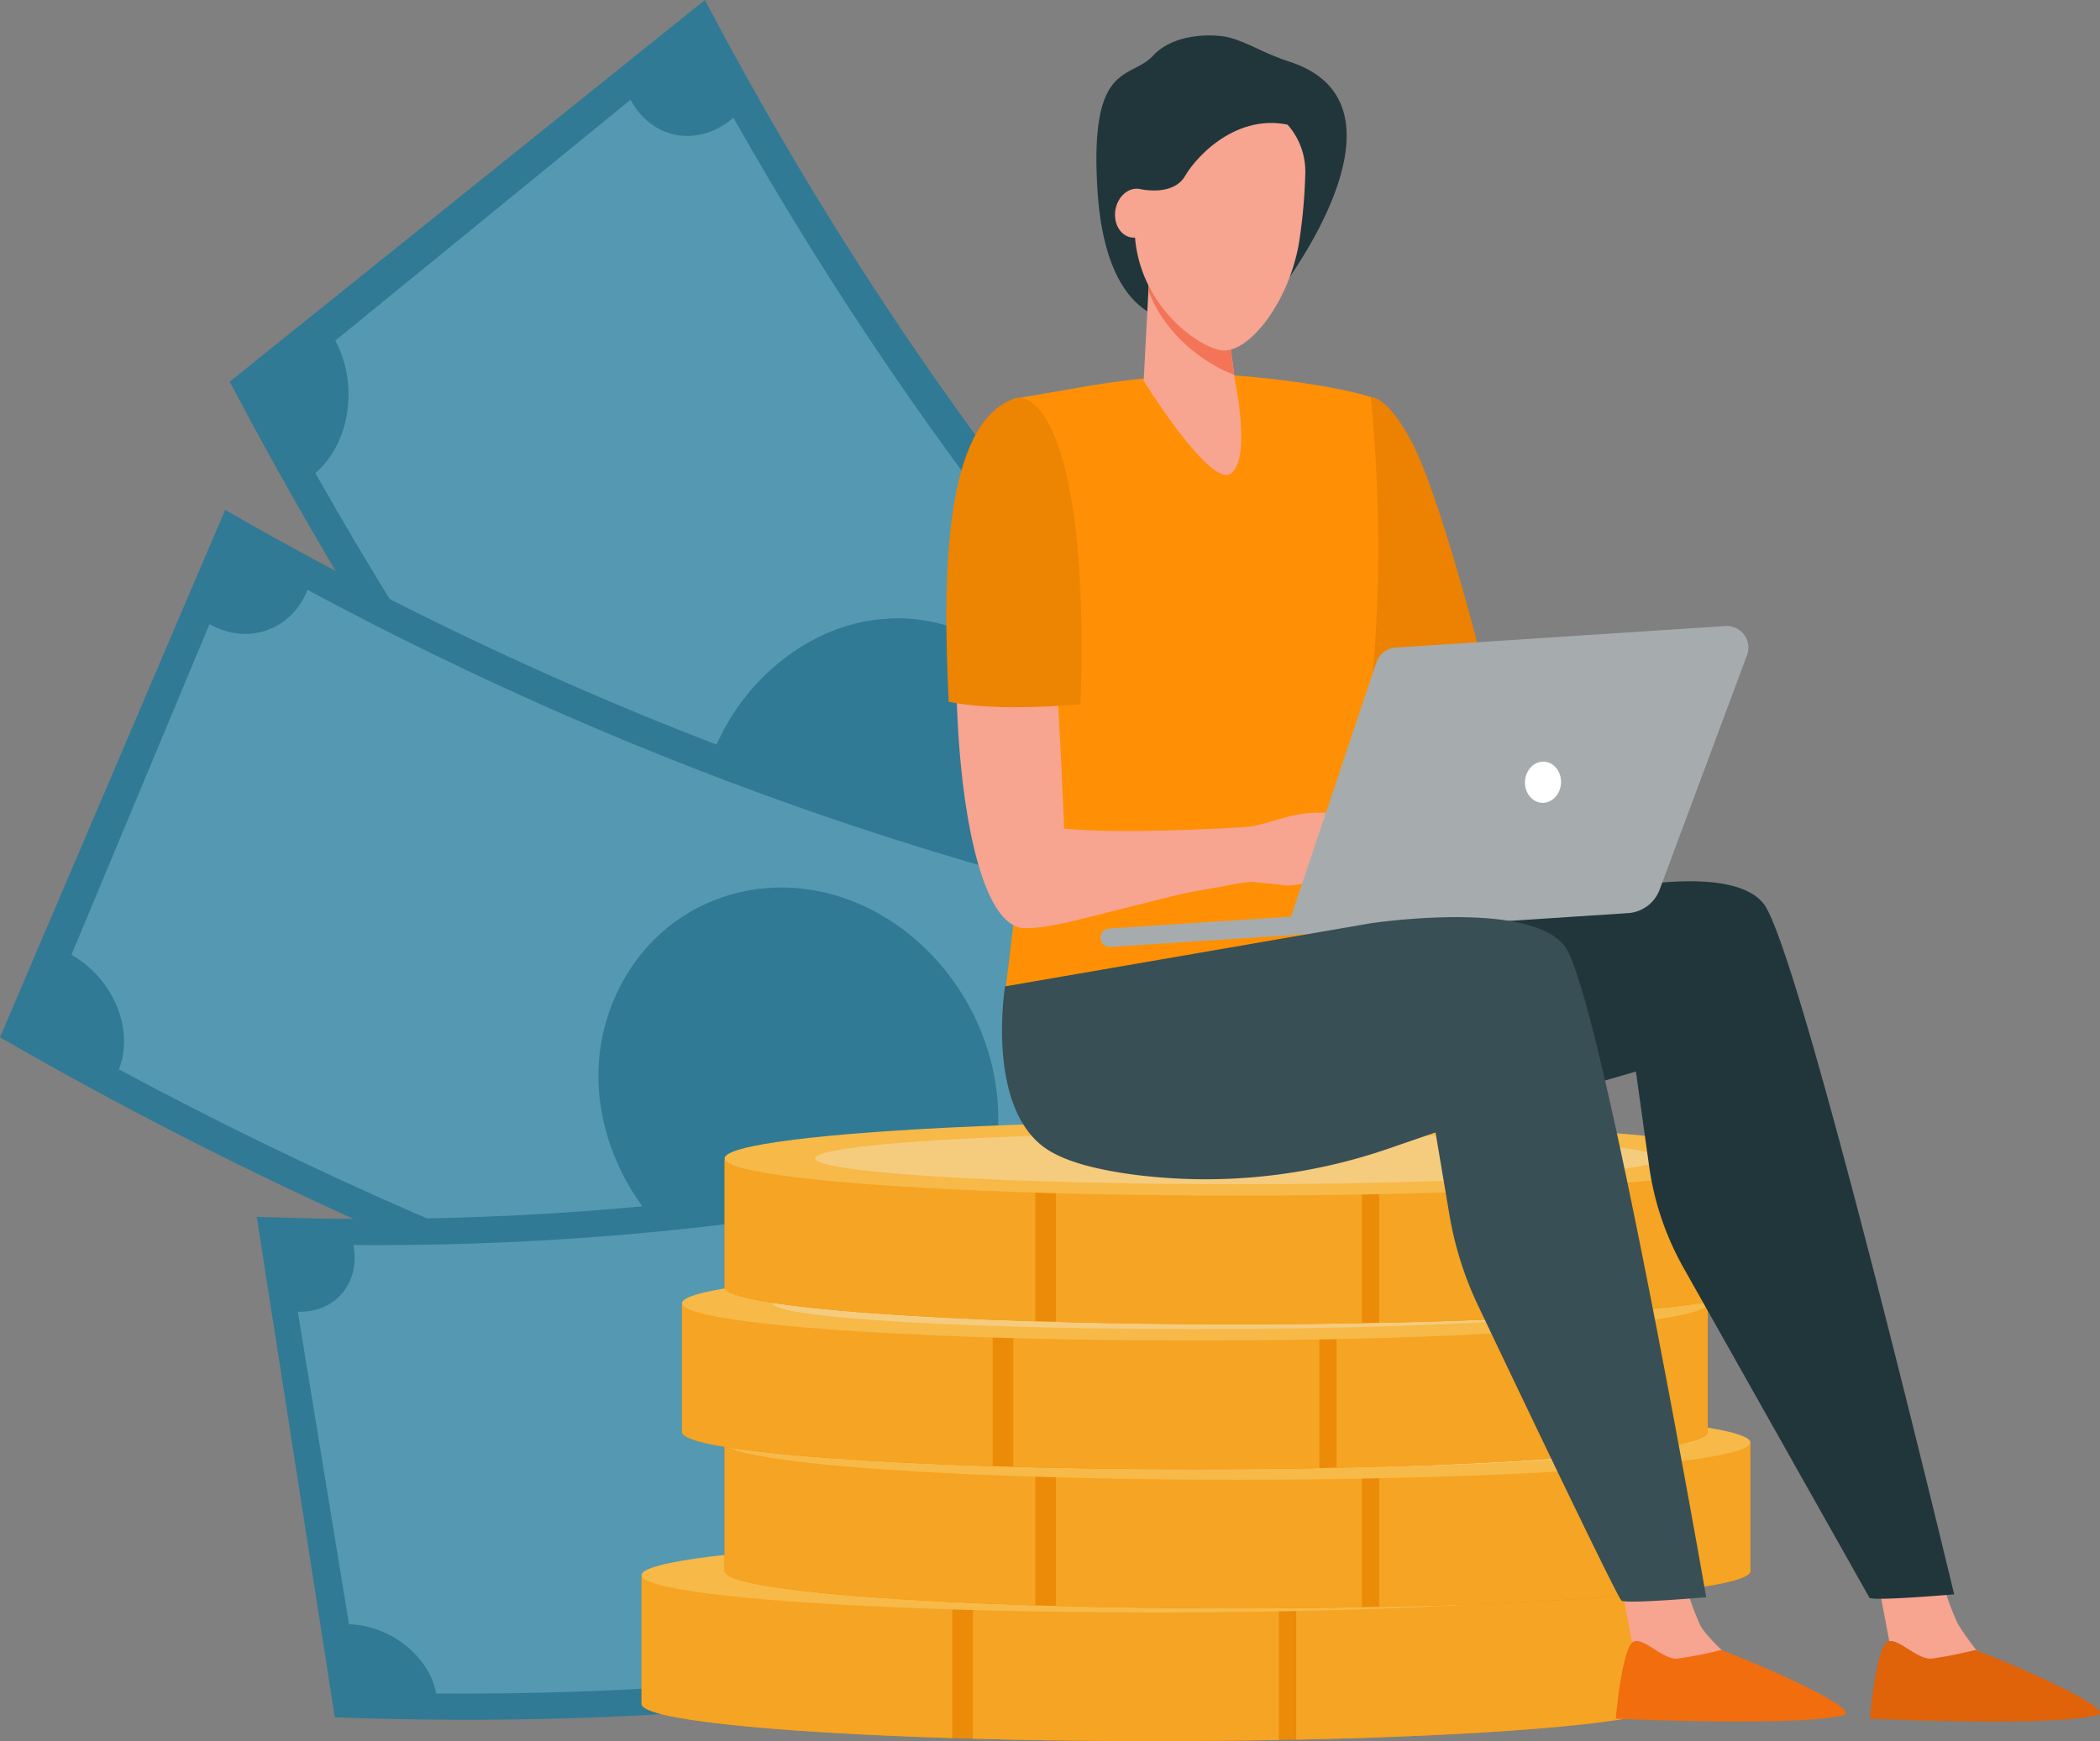 <svg xmlns="http://www.w3.org/2000/svg" width="509.042" height="422.128" viewBox="0 0 509.042 422.128">
  <rect x="0" y="0" width="509.042" height="422.128" fill="#808080" stroke="none"/>
  <g id="Group_26" data-name="Group 26" transform="translate(-588.007 -300.247)">
    <g id="Group_12" data-name="Group 12" transform="translate(643.694 300.247)">
      <path id="Path_40" data-name="Path 40" d="M930.694,554.472c-83.744-66.687-154.11-152.945-207.389-254.225q-57.592,46.267-115.184,92.529c61.6,117.1,142.959,216.835,239.787,293.94Q889.3,620.594,930.694,554.472Z" transform="translate(-608.121 -300.247)" fill="#307a95"/>
      <path id="Path_41" data-name="Path 41" d="M692.011,308.982q-35.773,29.2-71.551,58.395c5.681,10.59,3.621,24.873-4.842,32.121,54.154,95.751,122.02,178.945,201.049,246.451,6.462-9.7,18.641-11.578,27.392-4.477q26.1-41.055,52.2-82.113c-8.054-6.537-9.2-19.892-2.746-29.582-69.4-59.284-129-132.338-176.55-216.423C708.509,320.593,697.239,318.725,692.011,308.982Z" transform="translate(-594.862 -284.798)" fill="#5499b1"/>
      <g id="Group_11" data-name="Group 11" transform="translate(112.486 149.897)">
        <path id="Path_42" data-name="Path 42" d="M729.8,447.563c17.879-23.073,17.71-57.119.841-77.482-16.91-20.313-45.806-21.271-65.8-.734-19.959,20.493-21.866,56.919-2.852,79.788C680.984,472.032,711.956,470.6,729.8,447.563Z" transform="translate(-648.75 -354.389)" fill="#307a95"/>
        <path id="Path_43" data-name="Path 43" d="M742.869,442.645q-28.626-24.51-55.128-51.9-4.539,5.9-9.075,11.8,26.852,27.745,55.9,52.625Q738.715,448.91,742.869,442.645Z" transform="translate(-595.843 -290.09)" fill="#307a95"/>
      </g>
    </g>
    <g id="Group_14" data-name="Group 14" transform="translate(588.007 423.856)">
      <path id="Path_44" data-name="Path 44" d="M946.635,448.622c-105.189-13.339-208.35-48.533-304.048-103.728q-27.293,63.938-54.58,127.878C698.656,536.588,817.932,577.281,939.556,592.7Q943.094,520.664,946.635,448.622Z" transform="translate(-588.007 -344.894)" fill="#307a95"/>
      <path id="Path_45" data-name="Path 45" d="M627.716,360.223q-16.728,40.084-33.453,80.164c10.1,5.72,15.3,18.029,11.509,27.78,93.753,50.394,193.252,84.337,294.751,100.558.861-10.75,10.493-18,21.551-16.5q2.546-44.918,5.089-89.841C916.988,461,909.458,450.944,910.316,440.2c-89.132-14.242-176.508-44.051-258.838-88.3C647.691,361.641,637.01,365.486,627.716,360.223Z" transform="translate(-576.943 -332.507)" fill="#5499b1"/>
      <g id="Group_13" data-name="Group 13" transform="translate(145.06 91.561)">
        <path id="Path_46" data-name="Path 46" d="M736.682,442.275c4.214-26.764-12.581-53.7-37.157-61.892-24.591-8.126-50.1,4.773-57.382,30.518-7.276,25.7,8.884,55.507,36.545,64.671C706.341,484.765,732.485,468.992,736.682,442.275Z" transform="translate(-640.402 -377.966)" fill="#307a95"/>
      </g>
    </g>
    <path id="Path_47" data-name="Path 47" d="M731.114,309.816a64.878,64.878,0,0,1-7.486-2.987c-2.741-1.318-6.3-2.863-8.538-3.206-4.723-.728-12.841-.244-17.32,4.6-5.584,6.035-15.5,1.091-13.505,32.705,2.262,35.781,22.226,31.855,22.711,31.249s17.8-22.894,17.8-22.894,6.055,13.2,6.055,12.719C730.835,361.536,761.757,320.1,731.114,309.816Z" transform="translate(169.776 5.489)" fill="#21363b"/>
    <g id="Group_16" data-name="Group 16" transform="translate(650.245 551.202)">
      <path id="Path_48" data-name="Path 48" d="M879.618,390.891c-82.761,32.7-174.075,47.645-269.131,44.054q9.464,60.673,18.926,121.344C739.32,560.442,844.9,543.158,940.588,505.35Q910.1,448.123,879.618,390.891Z" transform="translate(-610.487 -390.891)" fill="#307a95"/>
      <path id="Path_49" data-name="Path 49" d="M614.081,449.4,626.5,525.158c9.984.3,19.422,7.7,21.135,16.8,91.435.67,179.507-13.746,260.9-42.708-4.311-8.674-.617-18.231,8.126-21.592l-37.525-71.645c-8.048,3.092-18.148-1.614-22.453-10.283-71.479,25.429-148.817,38.09-229.111,37.5C629.286,442.327,623.267,449.672,614.081,449.4Z" transform="translate(-604.131 -382.329)" fill="#5499b1"/>
      <g id="Group_15" data-name="Group 15" transform="translate(122.62 55.034)">
        <path id="Path_50" data-name="Path 50" d="M739.768,444.086c-9.217-22.448-33.815-36.435-55.48-32.722-21.645,3.765-34.311,24.189-27.8,47.1,6.492,22.874,31.949,39.347,56.307,35.125C737.162,489.4,748.97,466.489,739.768,444.086Z" transform="translate(-654.777 -410.769)" fill="#00455c"/>
        <path id="Path_51" data-name="Path 51" d="M749.288,414.522q-29.523,10.465-60.242,18.209,2.371,5.714,4.742,11.431,31.118-7.849,61.086-18.464Q752.08,420.109,749.288,414.522Z" transform="translate(-594.169 -404.132)" fill="#00455c"/>
      </g>
    </g>
    <g id="Group_25" data-name="Group 25" transform="translate(743.521 572.059)">
      <g id="Group_31" data-name="Group 31" transform="translate(0 101.056)">
        <path id="Path_64" data-name="Path 64" d="M900.1,401.806V432.67c0,4.989-55.662,9.034-124.326,9.034s-124.323-4.045-124.323-9.034V401.806Z" transform="translate(-651.449 -392.444)" fill="#eb8b08"/>
        <g id="Group_23" data-name="Group 23" transform="translate(0 9.362)">
          <path id="Path_65" data-name="Path 65" d="M708.763,441.355V401.806h89.971V432.67C798.734,436.793,760.716,440.27,708.763,441.355Z" transform="translate(-550.084 -401.806)" fill="#f5a423"/>
          <path id="Path_66" data-name="Path 66" d="M754.643,441.436c-9.657.174-19.762.269-30.167.269-15.5,0-30.338-.208-44.023-.584V401.806h74.19Z" transform="translate(-600.153 -401.806)" fill="#f5a423"/>
          <path id="Path_67" data-name="Path 67" d="M726.766,440.973c-44.295-1.381-75.317-4.579-75.317-8.3V401.806h75.317Z" transform="translate(-651.449 -401.806)" fill="#f5a423"/>
        </g>
        <ellipse id="Ellipse_7" data-name="Ellipse 7" cx="124.324" cy="9.034" rx="124.324" ry="9.034" fill="#f7b947"/>
        <ellipse id="Ellipse_8" data-name="Ellipse 8" cx="102.378" cy="6.264" rx="102.378" ry="6.264" transform="translate(21.946 2.771)" fill="#f5cb7e"/>
      </g>
      <g id="Group_30" data-name="Group 30" transform="translate(20.13 68.876)">
        <path id="Path_64-2" data-name="Path 64" d="M900.1,401.806V432.67c0,4.989-55.662,9.034-124.326,9.034s-124.323-4.045-124.323-9.034V401.806Z" transform="translate(-651.449 -392.444)" fill="#eb8b08"/>
        <g id="Group_23-2" data-name="Group 23" transform="translate(0 9.362)">
          <path id="Path_65-2" data-name="Path 65" d="M708.763,441.355V401.806h89.971V432.67C798.734,436.793,760.716,440.27,708.763,441.355Z" transform="translate(-550.084 -401.806)" fill="#f5a423"/>
          <path id="Path_66-2" data-name="Path 66" d="M754.643,441.436c-9.657.174-19.762.269-30.167.269-15.5,0-30.338-.208-44.023-.584V401.806h74.19Z" transform="translate(-600.153 -401.806)" fill="#f5a423"/>
          <path id="Path_67-2" data-name="Path 67" d="M726.766,440.973c-44.295-1.381-75.317-4.579-75.317-8.3V401.806h75.317Z" transform="translate(-651.449 -401.806)" fill="#f5a423"/>
        </g>
        <ellipse id="Ellipse_7-2" data-name="Ellipse 7" cx="124.324" cy="9.034" rx="124.324" ry="9.034" fill="#f7b947"/>
        <ellipse id="Ellipse_8-2" data-name="Ellipse 8" cx="102.378" cy="6.264" rx="102.378" ry="6.264" transform="translate(21.946 2.771)" fill="#f5cb7e"/>
      </g>
      <g id="Group_29" data-name="Group 29" transform="translate(9.797 35.131)">
        <path id="Path_64-3" data-name="Path 64" d="M900.1,401.806V432.67c0,4.989-55.662,9.034-124.326,9.034s-124.323-4.045-124.323-9.034V401.806Z" transform="translate(-651.449 -392.444)" fill="#eb8b08"/>
        <g id="Group_23-3" data-name="Group 23" transform="translate(0 9.362)">
          <path id="Path_65-3" data-name="Path 65" d="M708.763,441.355V401.806h89.971V432.67C798.734,436.793,760.716,440.27,708.763,441.355Z" transform="translate(-550.084 -401.806)" fill="#f5a423"/>
          <path id="Path_66-3" data-name="Path 66" d="M754.643,441.436c-9.657.174-19.762.269-30.167.269-15.5,0-30.338-.208-44.023-.584V401.806h74.19Z" transform="translate(-600.153 -401.806)" fill="#f5a423"/>
          <path id="Path_67-3" data-name="Path 67" d="M726.766,440.973c-44.295-1.381-75.317-4.579-75.317-8.3V401.806h75.317Z" transform="translate(-651.449 -401.806)" fill="#f5a423"/>
        </g>
        <ellipse id="Ellipse_7-3" data-name="Ellipse 7" cx="124.324" cy="9.034" rx="124.324" ry="9.034" fill="#f7b947"/>
        <ellipse id="Ellipse_8-3" data-name="Ellipse 8" cx="102.378" cy="6.264" rx="102.378" ry="6.264" transform="translate(21.946 2.771)" fill="#f5cb7e"/>
      </g>
      <g id="Group_24" data-name="Group 24" transform="translate(20.13)">
        <path id="Path_64-4" data-name="Path 64" d="M900.1,401.806V432.67c0,4.989-55.662,9.034-124.326,9.034s-124.323-4.045-124.323-9.034V401.806Z" transform="translate(-651.449 -392.444)" fill="#eb8b08"/>
        <g id="Group_23-4" data-name="Group 23" transform="translate(0 9.362)">
          <path id="Path_65-4" data-name="Path 65" d="M708.763,441.355V401.806h89.971V432.67C798.734,436.793,760.716,440.27,708.763,441.355Z" transform="translate(-550.084 -401.806)" fill="#f5a423"/>
          <path id="Path_66-4" data-name="Path 66" d="M754.643,441.436c-9.657.174-19.762.269-30.167.269-15.5,0-30.338-.208-44.023-.584V401.806h74.19Z" transform="translate(-600.153 -401.806)" fill="#f5a423"/>
          <path id="Path_67-4" data-name="Path 67" d="M726.766,440.973c-44.295-1.381-75.317-4.579-75.317-8.3V401.806h75.317Z" transform="translate(-651.449 -401.806)" fill="#f5a423"/>
        </g>
        <ellipse id="Ellipse_7-4" data-name="Ellipse 7" cx="124.324" cy="9.034" rx="124.324" ry="9.034" fill="#f7b947"/>
        <ellipse id="Ellipse_8-4" data-name="Ellipse 8" cx="102.378" cy="6.264" rx="102.378" ry="6.264" transform="translate(21.946 2.771)" fill="#f5cb7e"/>
      </g>
    </g>
    <path id="Path_68" data-name="Path 68" d="M730.188,442.537s2.835,15.056,2.838,15.086c.16,1.963.1,6.921.523,8.635,1.6,6.437,28.672-9.208,21.568-10.465-.642-.116-5.3-4.831-6.371-6.827a59.855,59.855,0,0,1-3.563-9.945Z" transform="translate(251.459 245.433)" fill="#f7a491"/>
    <path id="Path_69" data-name="Path 69" d="M755.035,446.125a105.768,105.768,0,0,1-10.548,2.085c-3.557.357-8.123-5.169-10.673-4.123-2.81,1.149-4.339,18.683-4.339,18.683s44.663,2.032,55.219-.883C788.878,460.732,768.933,451.452,755.035,446.125Z" transform="translate(250.198 254.16)" fill="#f26d0e"/>
    <path id="Path_70" data-name="Path 70" d="M752.682,442.289s2.838,15.056,2.841,15.086c.158,1.963.1,6.921.523,8.635,1.592,6.437,28.171-8.178,21.066-9.438-.642-.114-4.8-5.858-5.869-7.855a59.682,59.682,0,0,1-3.566-9.945Z" transform="translate(291.241 244.995)" fill="#f7a491"/>
    <path id="Path_71" data-name="Path 71" d="M777.279,446.125a105.783,105.783,0,0,1-10.548,2.085c-3.555.357-8.12-5.169-10.673-4.123-2.808,1.149-4.336,18.683-4.336,18.683s44.663,2.032,55.219-.883C811.122,460.732,791.177,451.452,777.279,446.125Z" transform="translate(289.543 254.16)" fill="#e06209"/>
    <path id="Path_72" data-name="Path 72" d="M697.669,400.092l81.252-18.846s36.437-9.635,45.233,1.675S870.3,550.3,870.3,550.3s-19.267,1.675-20.523.839l-45.1-80.045a69.766,69.766,0,0,1-8.32-24.624l-3.2-22.918-33.087,9.632s-38.113,8.378-53.608-1.257S697.669,400.092,697.669,400.092Z" transform="translate(191.396 136.487)" fill="#21363b"/>
    <path id="Path_73" data-name="Path 73" d="M715.865,335.012c1.285.053,4.8,1.226,9.942,10.914,6.57,12.37,16.168,49.735,16.168,49.735l-28.652,10.634-3.682-7.8-6.06-60.045S715.511,335,715.865,335.012Z" transform="translate(204.402 61.485)" fill="#ed8102"/>
    <path id="Path_74" data-name="Path 74" d="M726.8,333.067c8.2.011,28.466,2.392,37.874,5.388,0,0,6.913,59.206-6.224,104.2-2.94,10.072,2.434,41.747,2.434,41.747l-84.9-1.116s10.058-76.579,6.271-88.949-3.882-55.48-3.882-55.48.584-.089,19.076-3.275A192.775,192.775,0,0,1,726.8,333.067Z" transform="translate(155.594 58.045)" fill="#ff9005"/>
    <path id="Path_75" data-name="Path 75" d="M684.971,337.591c7.937-2.968,11.819,68.312,12.89,97.651,14.056,1.345,38.558.008,44.657-.449,2.871-.213,9.485-2.627,12.34-3a28.668,28.668,0,0,1,7.013-.332c.526.091,15.177,6.063,16.432,7.373,1.556,1.625,5.756,5.723,5.047,7.495s-8.081-4.936-8.081-4.936l-3.6-2.015c4.485,4.366,13.04,10.119,11.808,12.212-1.2,2.043-8.92-3.793-14.422-7.771,4.718,4.247,10.579,11.847,9.231,13.032-1.216,1.063-7.882-7.735-15.006-10.269-2.641-.938-5.271,1.661-7.351,1.977-1.526.23-3.881.723-5.379.3l-7.157-.692a37.2,37.2,0,0,0-5.906.861c-3.081.653-8.137,1.34-12.06,2.3-22.594,5.5-30.13,8.057-37.047,8.054C667.426,459.359,666.211,344.607,684.971,337.591Z" transform="translate(148.075 65.888)" fill="#f7a491"/>
    <path id="Path_76" data-name="Path 76" d="M671.44,408.765c-1.487-30.053-1.271-67.091,15.634-73.412,6.67-2.495,18.425,12.5,16.313,74.021C694.361,410.116,681.113,410.714,671.44,408.765Z" transform="translate(146.542 61.633)" fill="#ed8402"/>
    <path id="Path_77" data-name="Path 77" d="M835.849,355.078l-79.984,5.227a5.221,5.221,0,0,0-4.615,3.549l-20.7,61.676-44.1,2.882a2.235,2.235,0,0,0-2.085,2.375h0a2.238,2.238,0,0,0,2.378,2.087l125.5-8.2a8.773,8.773,0,0,0,7.655-5.7l21.191-56.861A5.227,5.227,0,0,0,835.849,355.078Z" transform="translate(170.405 96.953)" fill="#a6acad"/>
    <path id="Path_78" data-name="Path 78" d="M730.264,372.185c-.161,2.752-2.243,4.873-4.654,4.734s-4.236-2.483-4.075-5.235,2.242-4.873,4.651-4.734S730.421,369.434,730.264,372.185Z" transform="translate(236.136 117.959)" fill="#fff"/>
    <path id="Path_79" data-name="Path 79" d="M676.471,397.35l88.545-15.285s38.281-5.833,47.077,5.476,34.344,157.9,34.344,157.9-19.266,1.675-20.524.836c-.971-.648-24.3-49.519-34.773-71.537a83.678,83.678,0,0,1-6.952-22.032l-3.367-19.95-11.143,3.834a135.97,135.97,0,0,1-60.992,6.528c-8.6-1.069-16.634-2.907-21.615-6C671.576,427.481,676.471,397.35,676.471,397.35Z" transform="translate(155.158 142.041)" fill="#384f55"/>
    <path id="Path_80" data-name="Path 80" d="M708.643,342.028l1.725,12.788s3.859,18.419-1.107,21.971-21.122-22.5-21.122-22.5l1.706-32.4Z" transform="translate(177.092 38.281)" fill="#f7a491"/>
    <path id="Path_81" data-name="Path 81" d="M688.556,332.39c4.1,11.052,13.873,17.844,20.811,20.479l-1.462-10.842-18.8-20.136Z" transform="translate(177.829 38.281)" fill="#f47458"/>
    <path id="Path_82" data-name="Path 82" d="M709.031,309.3a17.091,17.091,0,0,1,19.7,17.243,129.406,129.406,0,0,1-1.443,16.4C725,357.7,714.9,370.694,708.22,369.534s-23.491-13.893-20.532-34.9C689.515,321.671,697.987,311.073,709.031,309.3Z" transform="translate(175.682 15.62)" fill="#f7a491"/>
    <path id="Path_83" data-name="Path 83" d="M695.349,323.541c-.562,3.245-3.173,5.5-5.825,5.042s-4.349-3.466-3.785-6.711,3.173-5.5,5.825-5.042S695.914,320.294,695.349,323.541Z" transform="translate(172.656 29.223)" fill="#f7a491"/>
    <path id="Path_84" data-name="Path 84" d="M689.4,333.562s8.079,2,11.077-3.178,13.715-16.351,27.342-11.719S715.832,307.4,714.741,307.4s-14.172-.089-14.172-.089-10.083,8.267-10.446,9.175-3.27,10.809-3.27,10.809Z" transform="translate(174.817 12.491)" fill="#21363b"/>
  </g>
</svg>
